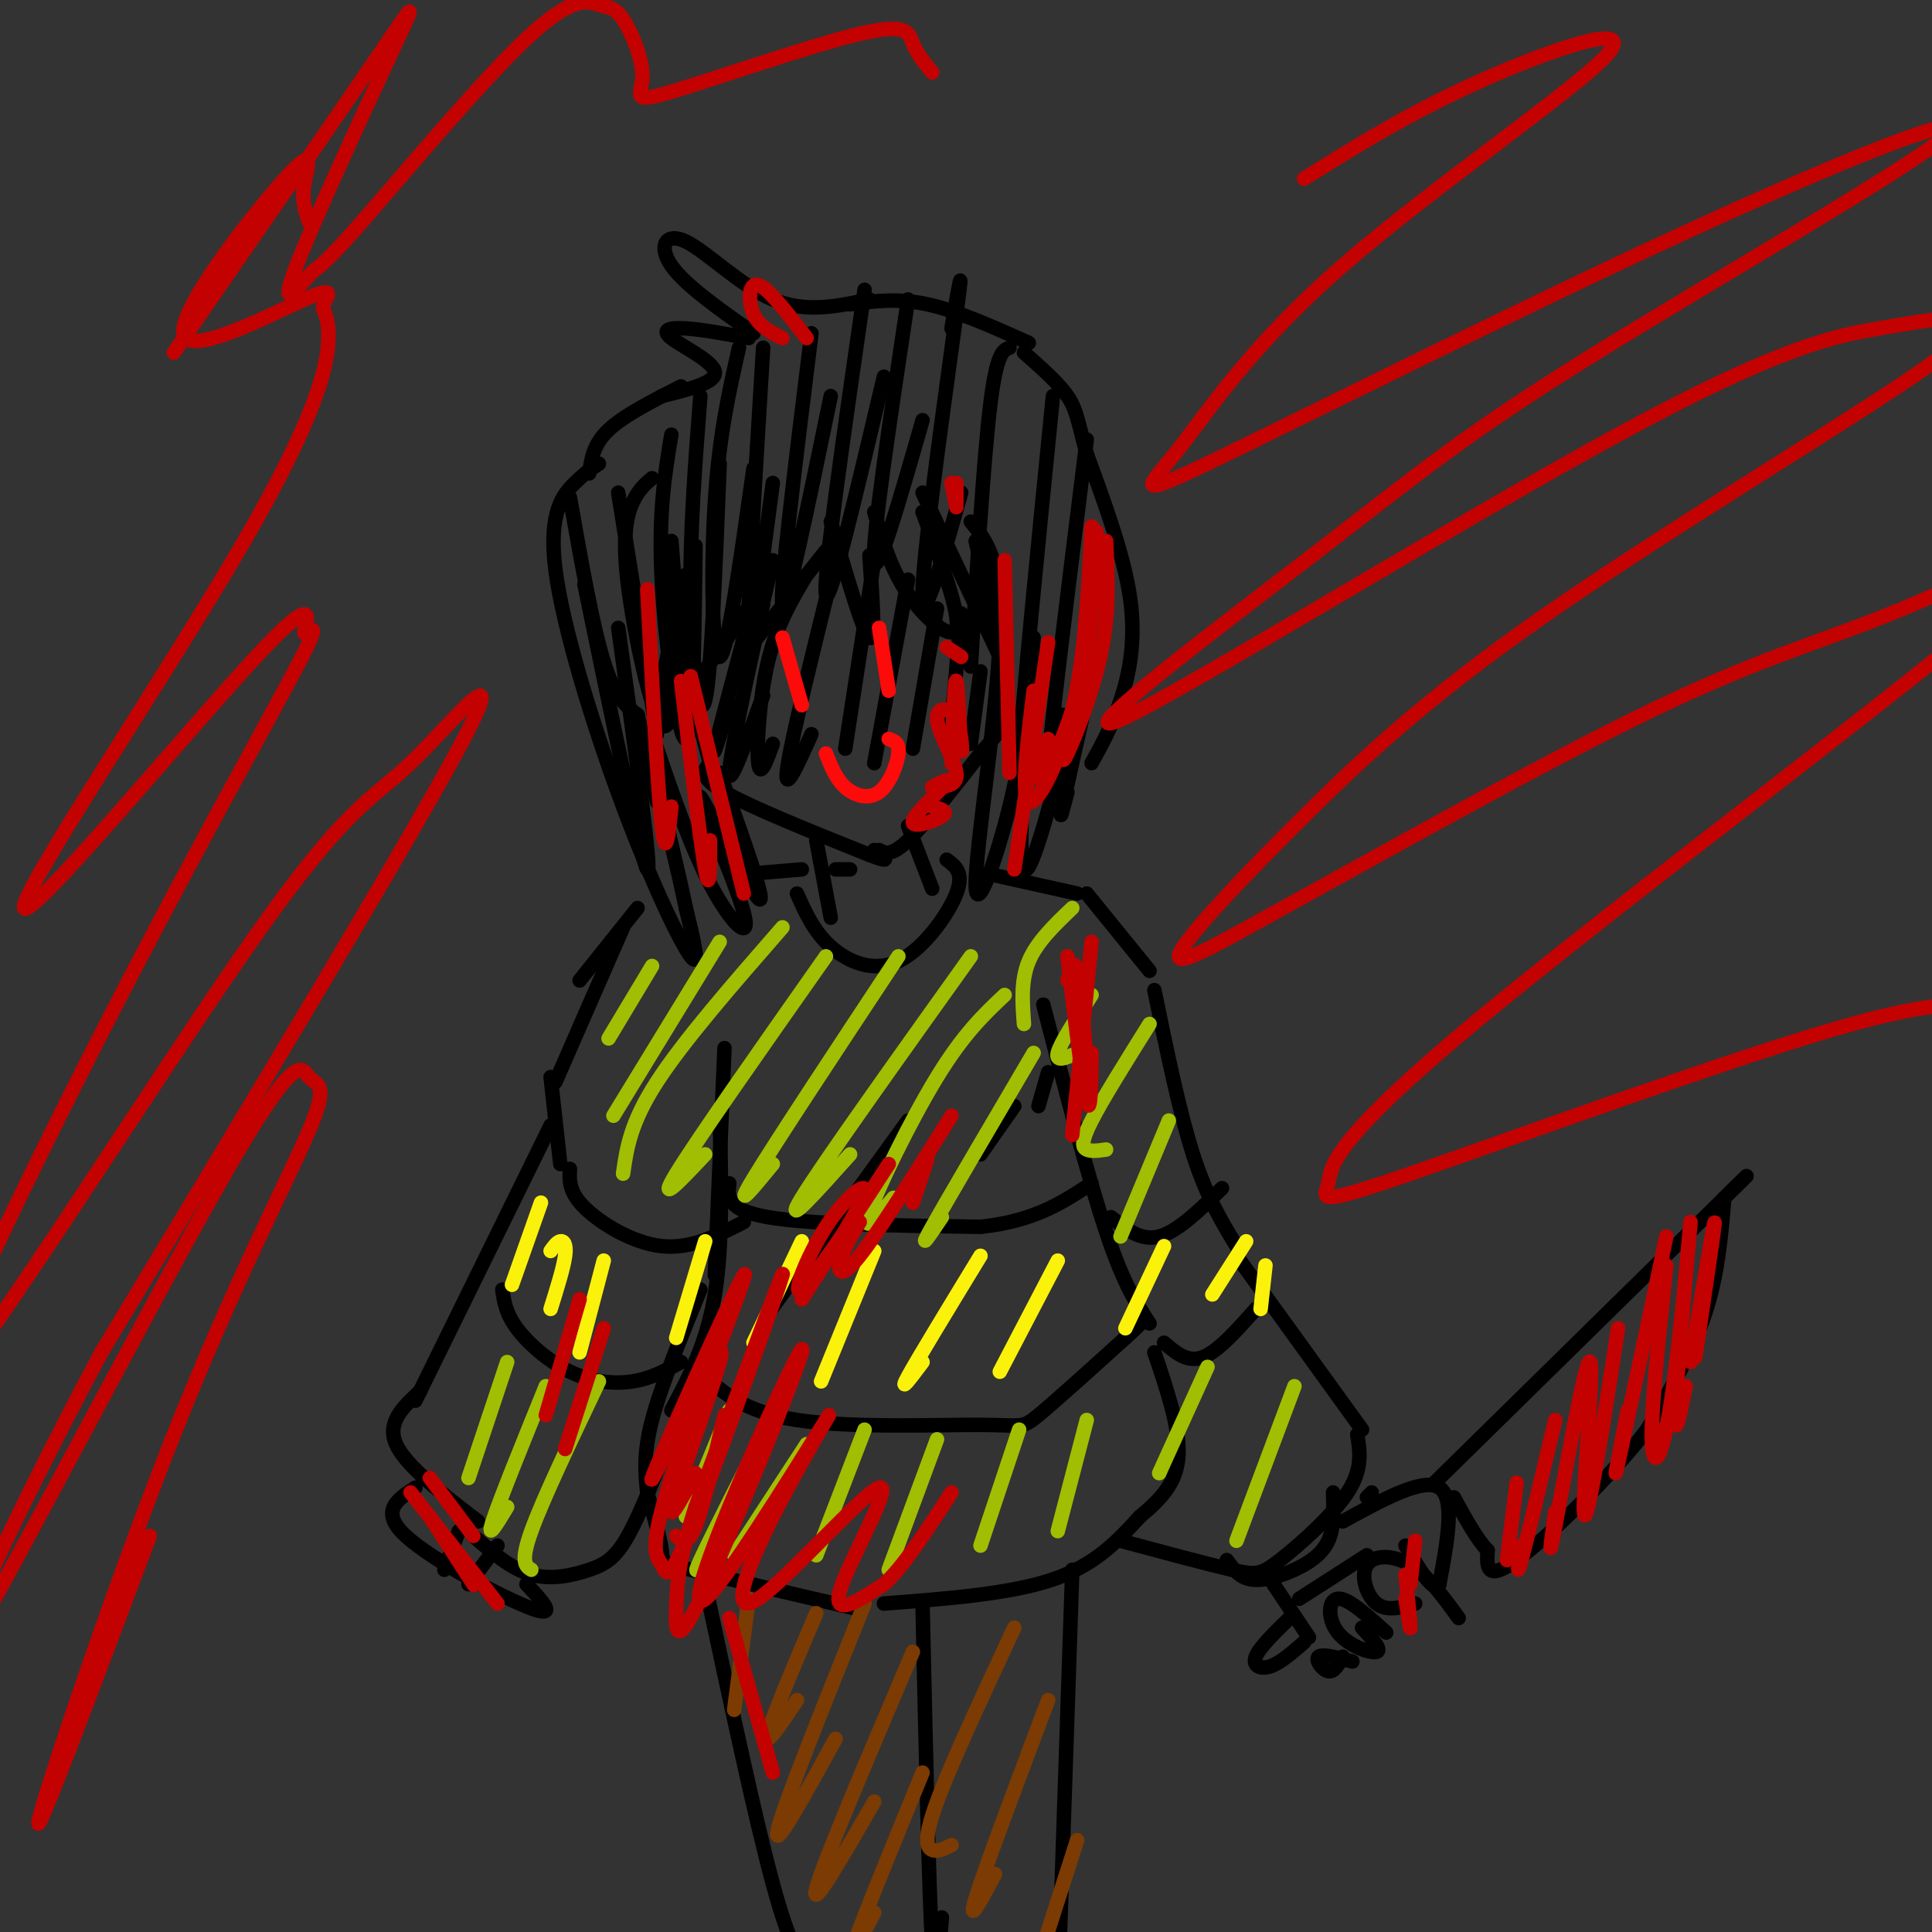 <svg viewBox='0 0 400 400' version='1.1' xmlns='http://www.w3.org/2000/svg' xmlns:xlink='http://www.w3.org/1999/xlink'><rect x="0" y="0" width="400" height="400" fill="#333333" stroke="none"/><g fill='none' stroke='rgb(0,0,0)' stroke-width='3' stroke-linecap='round' stroke-linejoin='round'><path d='M138,124c0.000,0.000 9.000,34.000 9,34'/><path d='M147,158c-1.250,1.417 -2.500,2.833 3,6c5.500,3.167 17.750,8.083 30,13'/><path d='M180,177c5.167,2.000 3.083,0.500 1,-1'/><path d='M182,176c1.250,0.667 2.500,1.333 6,-2c3.500,-3.333 9.250,-10.667 15,-18'/><path d='M203,156c3.533,-4.089 4.867,-5.311 5,-9c0.133,-3.689 -0.933,-9.844 -2,-16'/><path d='M206,131c-1.000,-5.833 -2.500,-12.417 -4,-19'/><path d='M135,99c-1.393,1.173 -2.786,2.345 -4,5c-1.214,2.655 -2.250,6.792 -1,17c1.250,10.208 4.786,26.488 7,29c2.214,2.512 3.107,-8.744 4,-20'/><path d='M142,119c-3.333,13.833 -6.667,27.667 -4,28c2.667,0.333 11.333,-12.833 20,-26'/><path d='M160,116c0.000,0.000 -3.000,13.000 -3,13'/><path d='M156,133c0.000,0.000 15.000,-19.000 15,-19'/><path d='M172,108c3.333,11.417 6.667,22.833 8,24c1.333,1.167 0.667,-7.917 0,-17'/><path d='M181,106c1.689,5.867 3.378,11.733 7,17c3.622,5.267 9.178,9.933 10,7c0.822,-2.933 -3.089,-13.467 -7,-24'/><path d='M191,102c0.000,0.000 16.000,34.000 16,34'/><path d='M201,108c3.286,4.054 6.571,8.107 6,24c-0.571,15.893 -5.000,43.625 -5,51c0.000,7.375 4.429,-5.607 7,-16c2.571,-10.393 3.286,-18.196 4,-26'/><path d='M214,132c-1.750,22.917 -3.500,45.833 -2,48c1.500,2.167 6.250,-16.417 11,-35'/><path d='M221,164c-0.917,3.500 -1.833,7.000 -1,3c0.833,-4.000 3.417,-15.500 6,-27'/><path d='M226,158c2.111,-3.822 4.222,-7.644 6,-13c1.778,-5.356 3.222,-12.244 2,-21c-1.222,-8.756 -5.111,-19.378 -9,-30'/><path d='M225,94c-1.889,-6.933 -2.111,-9.267 -4,-12c-1.889,-2.733 -5.444,-5.867 -9,-9'/><path d='M213,71c-7.417,-3.333 -14.833,-6.667 -21,-8c-6.167,-1.333 -11.083,-0.667 -16,0'/><path d='M180,62c-6.607,1.423 -13.214,2.845 -20,0c-6.786,-2.845 -13.750,-9.958 -18,-12c-4.250,-2.042 -5.786,0.988 -3,5c2.786,4.012 9.893,9.006 17,14'/><path d='M155,70c-4.821,-0.893 -9.643,-1.786 -13,-2c-3.357,-0.214 -5.250,0.250 -3,2c2.250,1.750 8.643,4.786 9,7c0.357,2.214 -5.321,3.607 -11,5'/><path d='M141,80c-5.917,3.000 -11.833,6.000 -15,9c-3.167,3.000 -3.583,6.000 -4,9'/><path d='M124,96c-1.349,0.874 -2.699,1.748 -5,4c-2.301,2.252 -5.555,5.882 -4,18c1.555,12.118 7.919,32.724 14,49c6.081,16.276 11.880,28.222 14,31c2.120,2.778 0.560,-3.611 -1,-10'/><path d='M142,188c-1.500,-7.333 -4.750,-20.667 -8,-34'/><path d='M135,152c3.898,11.486 7.796,22.973 12,31c4.204,8.027 8.715,12.595 7,6c-1.715,-6.595 -9.654,-24.352 -9,-24c0.654,0.352 9.901,18.815 12,21c2.099,2.185 -2.951,-11.907 -8,-26'/><path d='M132,148c-2.333,-1.750 -4.667,-3.500 -7,-11c-2.333,-7.500 -4.667,-20.750 -7,-34'/><path d='M121,121c5.917,28.750 11.833,57.500 13,59c1.167,1.500 -2.417,-24.250 -6,-50'/><path d='M132,148c0.000,0.000 4.000,18.000 4,18'/><path d='M135,142c0.000,0.000 -1.000,-10.000 -1,-10'/><path d='M128,102c0.000,0.000 8.000,50.000 8,50'/><path d='M142,150c0.000,0.000 -3.000,-38.000 -3,-38'/><path d='M139,90c-1.356,8.111 -2.711,16.222 -2,30c0.711,13.778 3.489,33.222 5,33c1.511,-0.222 1.756,-20.111 2,-40'/><path d='M145,82c-1.111,14.311 -2.222,28.622 -2,42c0.222,13.378 1.778,25.822 3,21c1.222,-4.822 2.111,-26.911 3,-49'/><path d='M153,72c-2.067,9.089 -4.133,18.178 -5,32c-0.867,13.822 -0.533,32.378 1,32c1.533,-0.378 4.267,-19.689 7,-39'/><path d='M158,72c-1.667,27.167 -3.333,54.333 -3,59c0.333,4.667 2.667,-13.167 5,-31'/><path d='M168,69c-3.333,26.917 -6.667,53.833 -6,56c0.667,2.167 5.333,-20.417 10,-43'/><path d='M179,60c-4.333,30.000 -8.667,60.000 -8,63c0.667,3.000 6.333,-21.000 12,-45'/><path d='M188,62c-3.750,24.917 -7.500,49.833 -7,54c0.500,4.167 5.250,-12.417 10,-29'/><path d='M197,68c1.378,-8.044 2.756,-16.089 1,-3c-1.756,13.089 -6.644,47.311 -7,57c-0.356,9.689 3.822,-5.156 8,-20'/><path d='M209,72c-1.333,0.500 -2.667,1.000 -4,12c-1.333,11.000 -2.667,32.500 -4,54'/><path d='M218,82c-3.167,31.667 -6.333,63.333 -7,75c-0.667,11.667 1.167,3.333 3,-5'/><path d='M225,91c-3.583,28.750 -7.167,57.500 -8,67c-0.833,9.500 1.083,-0.250 3,-10'/><path d='M154,132c-2.750,10.333 -5.500,20.667 -6,23c-0.500,2.333 1.250,-3.333 3,-9'/><path d='M158,125c-3.500,15.917 -7.000,31.833 -7,35c0.000,3.167 3.500,-6.417 7,-16'/><path d='M167,119c-3.089,5.178 -6.178,10.356 -8,18c-1.822,7.644 -2.378,17.756 -2,21c0.378,3.244 1.689,-0.378 3,-4'/><path d='M173,116c-4.583,18.500 -9.167,37.000 -10,43c-0.833,6.000 2.083,-0.500 5,-7'/><path d='M181,116c0.000,0.000 -6.000,39.000 -6,39'/><path d='M188,120c0.000,0.000 -7.000,38.000 -7,38'/><path d='M194,126c0.000,0.000 -5.000,29.000 -5,29'/><path d='M199,127c0.000,0.000 -2.000,23.000 -2,23'/><path d='M203,139c0.000,0.000 -2.000,15.000 -2,15'/><path d='M176,180c0.000,0.000 -3.000,0.000 -3,0'/><path d='M169,174c0.000,0.000 3.000,16.000 3,16'/><path d='M188,171c0.000,0.000 5.000,13.000 5,13'/><path d='M165,185c1.744,3.935 3.488,7.869 7,11c3.512,3.131 8.792,5.458 14,3c5.208,-2.458 10.345,-9.702 12,-14c1.655,-4.298 -0.173,-5.649 -2,-7'/><path d='M166,180c0.000,0.000 -12.000,1.000 -12,1'/><path d='M132,188c0.000,0.000 -12.000,15.000 -12,15'/><path d='M129,192c0.000,0.000 -14.000,32.000 -14,32'/><path d='M114,223c0.000,0.000 2.000,18.000 2,18'/><path d='M114,233c0.000,0.000 -28.000,57.000 -28,57'/><path d='M87,288c-3.500,3.250 -7.000,6.500 -5,11c2.000,4.500 9.500,10.250 17,16'/><path d='M98,318c3.899,3.411 7.798,6.821 12,8c4.202,1.179 8.708,0.125 12,-1c3.292,-1.125 5.369,-2.321 8,-7c2.631,-4.679 5.815,-12.839 9,-21'/><path d='M139,292c3.667,-6.917 7.333,-13.833 9,-24c1.667,-10.167 1.333,-23.583 1,-37'/><path d='M150,217c0.000,0.000 -2.000,47.000 -2,47'/><path d='M145,267c-4.083,10.000 -8.167,20.000 -10,27c-1.833,7.000 -1.417,11.000 -1,15'/><path d='M134,309c1.356,4.800 2.711,9.600 3,12c0.289,2.400 -0.489,2.400 6,4c6.489,1.600 20.244,4.800 34,8'/><path d='M183,332c13.083,-1.000 26.167,-2.000 35,-5c8.833,-3.000 13.417,-8.000 18,-13'/><path d='M236,314c4.800,-3.978 7.800,-7.422 8,-13c0.200,-5.578 -2.400,-13.289 -5,-21'/><path d='M205,181c0.000,0.000 18.000,4.000 18,4'/><path d='M225,185c0.000,0.000 13.000,16.000 13,16'/><path d='M216,208c4.667,18.000 9.333,36.000 13,47c3.667,11.000 6.333,15.000 9,19'/><path d='M239,205c2.583,12.583 5.167,25.167 8,34c2.833,8.833 5.917,13.917 9,19'/><path d='M256,260c0.000,0.000 26.000,36.000 26,36'/><path d='M281,297c0.577,3.583 1.155,7.167 -2,12c-3.155,4.833 -10.042,10.917 -14,14c-3.958,3.083 -4.988,3.167 -10,2c-5.012,-1.167 -14.006,-3.583 -23,-6'/><path d='M86,308c-3.756,2.444 -7.511,4.889 -2,10c5.511,5.111 20.289,12.889 26,15c5.711,2.111 2.356,-1.444 -1,-5'/><path d='M92,325c0.000,0.000 3.000,-8.000 3,-8'/><path d='M97,328c0.000,0.000 6.000,-8.000 6,-8'/><path d='M254,323c1.298,1.798 2.595,3.595 5,4c2.405,0.405 5.917,-0.583 9,-2c3.083,-1.417 5.738,-3.262 7,-6c1.262,-2.738 1.131,-6.369 1,-10'/><path d='M284,309c0.000,0.000 -1.000,1.000 -1,1'/><path d='M278,315c8.333,-4.583 16.667,-9.167 20,-7c3.333,2.167 1.667,11.083 0,20'/><path d='M298,328c-1.167,2.000 -4.083,-3.000 -7,-8'/><path d='M297,307c0.000,0.000 58.000,-57.000 58,-57'/><path d='M355,250c10.167,-10.000 6.583,-6.500 3,-3'/><path d='M357,248c-0.667,8.000 -1.333,16.000 -4,24c-2.667,8.000 -7.333,16.000 -12,24'/><path d='M341,296c-7.600,9.822 -20.600,22.378 -27,27c-6.400,4.622 -6.200,1.311 -6,-2'/><path d='M308,321c-2.167,-2.167 -4.583,-6.583 -7,-11'/><path d='M302,335c-3.196,-4.411 -6.393,-8.821 -10,-11c-3.607,-2.179 -7.625,-2.125 -9,0c-1.375,2.125 -0.107,6.321 2,8c2.107,1.679 5.054,0.839 8,0'/><path d='M287,338c-3.970,-3.601 -7.940,-7.202 -10,-7c-2.060,0.202 -2.208,4.208 0,7c2.208,2.792 6.774,4.369 8,4c1.226,-0.369 -0.887,-2.685 -3,-5'/><path d='M280,344c-3.111,-0.822 -6.222,-1.644 -7,-1c-0.778,0.644 0.778,2.756 2,3c1.222,0.244 2.111,-1.378 3,-3'/><path d='M271,339c0.000,0.000 -8.000,-12.000 -8,-12'/><path d='M283,322c0.000,0.000 -14.000,9.000 -14,9'/><path d='M267,335c-3.133,3.044 -6.267,6.089 -7,8c-0.733,1.911 0.933,2.689 3,2c2.067,-0.689 4.533,-2.844 7,-5'/><path d='M146,328c5.167,24.250 10.333,48.500 14,62c3.667,13.500 5.833,16.250 8,19'/><path d='M168,409c1.333,3.167 0.667,1.583 0,0'/><path d='M191,332c0.667,30.083 1.333,60.167 2,71c0.667,10.833 1.333,2.417 2,-6'/><path d='M222,325c0.000,0.000 -3.000,89.000 -3,89'/><path d='M151,245c-0.333,2.750 -0.667,5.500 8,7c8.667,1.500 26.333,1.750 44,2'/><path d='M203,254c11.167,-1.167 17.083,-5.083 23,-9'/><path d='M145,284c4.405,4.149 8.810,8.298 20,10c11.190,1.702 29.167,0.958 38,1c8.833,0.042 8.524,0.869 12,-2c3.476,-2.869 10.738,-9.435 18,-16'/><path d='M233,277c3.667,-3.333 3.833,-3.667 4,-4'/><path d='M230,252c3.083,2.500 6.167,5.000 10,4c3.833,-1.000 8.417,-5.500 13,-10'/><path d='M241,278c2.417,2.083 4.833,4.167 8,3c3.167,-1.167 7.083,-5.583 11,-10'/><path d='M118,242c-0.133,2.378 -0.267,4.756 3,8c3.267,3.244 9.933,7.356 16,8c6.067,0.644 11.533,-2.178 17,-5'/><path d='M104,267c0.351,2.446 0.702,4.893 3,8c2.298,3.107 6.542,6.875 11,9c4.458,2.125 9.131,2.607 13,2c3.869,-0.607 6.935,-2.304 10,-4'/><path d='M159,272c0.000,0.000 29.000,-40.000 29,-40'/><path d='M203,239c0.000,0.000 7.000,-10.000 7,-10'/><path d='M217,222c0.000,0.000 -2.000,7.000 -2,7'/></g>
<g fill='none' stroke='rgb(124,59,2)' stroke-width='3' stroke-linecap='round' stroke-linejoin='round'><path d='M155,331c0.000,0.000 -3.000,23.000 -3,23'/><path d='M169,334c-4.667,11.000 -9.333,22.000 -10,25c-0.667,3.000 2.667,-2.000 6,-7'/><path d='M179,332c-8.500,21.167 -17.000,42.333 -18,47c-1.000,4.667 5.500,-7.167 12,-19'/><path d='M189,342c-9.333,21.917 -18.667,43.833 -20,49c-1.333,5.167 5.333,-6.417 12,-18'/><path d='M191,367c-6.167,15.083 -12.333,30.167 -14,35c-1.667,4.833 1.167,-0.583 4,-6'/><path d='M210,337c-6.556,14.067 -13.111,28.133 -16,36c-2.889,7.867 -2.111,9.533 -1,10c1.111,0.467 2.556,-0.267 4,-1'/><path d='M217,352c-6.583,17.500 -13.167,35.000 -15,41c-1.833,6.000 1.083,0.500 4,-5'/><path d='M223,381c0.000,0.000 -8.000,25.000 -8,25'/></g>
<g fill='none' stroke='rgb(161,190,2)' stroke-width='3' stroke-linecap='round' stroke-linejoin='round'><path d='M135,200c0.000,0.000 -9.000,15.000 -9,15'/><path d='M149,195c0.000,0.000 -22.000,36.000 -22,36'/><path d='M162,192c-10.250,11.750 -20.500,23.500 -26,32c-5.500,8.500 -6.250,13.750 -7,19'/><path d='M171,198c-13.417,19.083 -26.833,38.167 -31,45c-4.167,6.833 0.917,1.417 6,-4'/><path d='M186,198c-12.833,19.417 -25.667,38.833 -30,46c-4.333,7.167 -0.167,2.083 4,-3'/><path d='M201,198c-15.417,21.583 -30.833,43.167 -35,50c-4.167,6.833 2.917,-1.083 10,-9'/><path d='M208,206c-4.244,4.000 -8.489,8.000 -14,17c-5.511,9.000 -12.289,23.000 -14,28c-1.711,5.000 1.644,1.000 5,-3'/><path d='M214,218c-8.917,15.167 -17.833,30.333 -21,36c-3.167,5.667 -0.583,1.833 2,-2'/><path d='M222,188c-3.667,3.500 -7.333,7.000 -9,11c-1.667,4.000 -1.333,8.500 -1,13'/><path d='M226,206c-3.250,5.000 -6.500,10.000 -7,12c-0.500,2.000 1.750,1.000 4,0'/><path d='M238,212c-4.867,7.778 -9.733,15.556 -12,20c-2.267,4.444 -1.933,5.556 -1,6c0.933,0.444 2.467,0.222 4,0'/><path d='M242,232c0.000,0.000 -10.000,24.000 -10,24'/><path d='M105,282c0.000,0.000 -8.000,24.000 -8,24'/><path d='M113,287c-4.833,11.917 -9.667,23.833 -11,28c-1.333,4.167 0.833,0.583 3,-3'/><path d='M124,286c-5.833,12.250 -11.667,24.500 -14,31c-2.333,6.500 -1.167,7.250 0,8'/><path d='M151,292c0.000,0.000 -9.000,22.000 -9,22'/><path d='M159,295c-6.000,11.833 -12.000,23.667 -14,28c-2.000,4.333 0.000,1.167 2,-2'/><path d='M167,299c0.000,0.000 -15.000,23.000 -15,23'/><path d='M179,296c0.000,0.000 -10.000,26.000 -10,26'/><path d='M194,298c0.000,0.000 -10.000,27.000 -10,27'/><path d='M211,296c0.000,0.000 -8.000,24.000 -8,24'/><path d='M225,294c0.000,0.000 -6.000,23.000 -6,23'/><path d='M250,283c0.000,0.000 -10.000,22.000 -10,22'/><path d='M268,287c0.000,0.000 -12.000,32.000 -12,32'/></g>
<g fill='none' stroke='rgb(251,242,11)' stroke-width='3' stroke-linecap='round' stroke-linejoin='round'><path d='M112,249c0.000,0.000 -6.000,17.000 -6,17'/><path d='M114,259c0.667,-0.933 1.333,-1.867 2,-2c0.667,-0.133 1.333,0.533 1,3c-0.333,2.467 -1.667,6.733 -3,11'/><path d='M125,261c0.000,0.000 -5.000,19.000 -5,19'/><path d='M146,257c0.000,0.000 -6.000,20.000 -6,20'/><path d='M166,257c0.000,0.000 -10.000,21.000 -10,21'/><path d='M181,259c0.000,0.000 -11.000,27.000 -11,27'/><path d='M203,260c-6.500,10.667 -13.000,21.333 -15,25c-2.000,3.667 0.500,0.333 3,-3'/><path d='M219,261c0.000,0.000 -12.000,23.000 -12,23'/><path d='M241,258c0.000,0.000 -8.000,17.000 -8,17'/><path d='M258,257c0.000,0.000 -7.000,11.000 -7,11'/><path d='M262,262c0.000,0.000 -1.000,9.000 -1,9'/></g>
<g fill='none' stroke='rgb(253,10,10)' stroke-width='3' stroke-linecap='round' stroke-linejoin='round'><path d='M162,132c0.000,0.000 4.000,14.000 4,14'/><path d='M182,130c0.000,0.000 2.000,13.000 2,13'/><path d='M171,156c1.030,2.625 2.060,5.250 4,7c1.940,1.750 4.792,2.625 7,1c2.208,-1.625 3.774,-5.750 4,-8c0.226,-2.250 -0.887,-2.625 -2,-3'/></g>
<g fill='none' stroke='rgb(195,1,1)' stroke-width='3' stroke-linecap='round' stroke-linejoin='round'><path d='M312,323c0.000,0.000 2.000,-16.000 2,-16'/><path d='M315,320c-0.583,3.667 -1.167,7.333 0,3c1.167,-4.333 4.083,-16.667 7,-29'/><path d='M322,313c-0.831,5.911 -1.662,11.821 0,3c1.662,-8.821 5.817,-32.375 7,-34c1.183,-1.625 -0.604,18.678 -1,27c-0.396,8.322 0.601,4.663 2,-3c1.399,-7.663 3.199,-19.332 5,-31'/><path d='M337,292c-1.667,8.500 -3.333,17.000 -2,11c1.333,-6.000 5.667,-26.500 10,-47'/><path d='M345,262c-1.573,14.700 -3.145,29.400 -3,36c0.145,6.600 2.008,5.099 4,-8c1.992,-13.099 4.113,-37.796 4,-37c-0.113,0.796 -2.461,27.085 -3,37c-0.539,9.915 0.730,3.458 2,-3'/><path d='M351,281c2.083,-14.083 4.167,-28.167 4,-28c-0.167,0.167 -2.583,14.583 -5,29'/><path d='M292,328c0.000,0.000 1.000,-9.000 1,-9'/><path d='M291,326c0.500,5.083 1.000,10.167 1,11c0.000,0.833 -0.500,-2.583 -1,-6'/><path d='M197,158c0.322,-8.930 0.644,-17.861 1,-17c0.356,0.861 0.744,11.512 1,14c0.256,2.488 0.378,-3.189 -1,-6c-1.378,-2.811 -4.256,-2.757 -4,0c0.256,2.757 3.644,8.216 4,11c0.356,2.784 -2.322,2.892 -5,3'/><path d='M193,163c0.432,-0.257 4.013,-2.399 3,-1c-1.013,1.399 -6.619,6.338 -7,8c-0.381,1.662 4.463,0.046 6,-1c1.537,-1.046 -0.231,-1.523 -2,-2'/><path d='M199,136c0.000,0.000 -3.000,-2.000 -3,-2'/><path d='M198,105c0.000,0.000 -1.000,-5.000 -1,-5'/><path d='M198,100c0.000,0.000 0.000,4.000 0,4'/><path d='M208,116c0.000,0.000 1.000,44.000 1,44'/><path d='M210,180c0.000,0.000 7.000,-47.000 7,-47'/><path d='M214,143c-1.333,10.978 -2.667,21.956 -1,23c1.667,1.044 6.333,-7.844 9,-19c2.667,-11.156 3.333,-24.578 4,-38'/><path d='M217,153c-1.244,5.044 -2.489,10.089 -1,8c1.489,-2.089 5.711,-11.311 8,-21c2.289,-9.689 2.644,-19.844 3,-30'/><path d='M221,153c-0.756,3.089 -1.511,6.178 0,3c1.511,-3.178 5.289,-12.622 7,-21c1.711,-8.378 1.356,-15.689 1,-23'/><path d='M154,185c0.000,0.000 -11.000,-45.000 -11,-45'/><path d='M147,174c0.000,5.750 0.000,11.500 -1,6c-1.000,-5.500 -3.000,-22.250 -5,-39'/><path d='M139,167c-0.583,5.750 -1.167,11.500 -2,4c-0.833,-7.500 -1.917,-28.250 -3,-49'/><path d='M98,318c0.000,0.000 -9.000,-12.000 -9,-12'/><path d='M89,314c4.167,6.500 8.333,13.000 9,14c0.667,1.000 -2.167,-3.500 -5,-8'/><path d='M85,309c0.000,0.000 18.000,23.000 18,23'/><path d='M160,367c0.000,0.000 -9.000,-32.000 -9,-32'/><path d='M140,318c1.167,1.083 2.333,2.167 4,-2c1.667,-4.167 3.833,-13.583 6,-23'/><path d='M144,305c-3.320,6.187 -6.641,12.374 -4,4c2.641,-8.374 11.243,-31.310 9,-29c-2.243,2.310 -15.332,29.866 -14,26c1.332,-3.866 17.084,-39.154 19,-42c1.916,-2.846 -10.006,26.751 -15,42c-4.994,15.249 -3.060,16.149 -2,18c1.060,1.851 1.247,4.652 7,-10c5.753,-14.652 17.072,-46.758 18,-50c0.928,-3.242 -8.536,22.379 -18,48'/><path d='M144,312c-3.676,11.520 -3.864,16.322 -4,21c-0.136,4.678 -0.218,9.234 6,-4c6.218,-13.234 18.737,-44.256 20,-49c1.263,-4.744 -8.729,16.792 -15,32c-6.271,15.208 -8.820,24.089 -3,17c5.820,-7.089 20.009,-30.149 23,-35c2.991,-4.851 -5.215,8.507 -11,20c-5.785,11.493 -9.149,21.122 -3,17c6.149,-4.122 21.809,-21.994 25,-23c3.191,-1.006 -6.088,14.856 -8,21c-1.912,6.144 3.544,2.572 9,-1'/><path d='M183,328c3.833,-3.333 8.917,-11.167 14,-19'/><path d='M166,269c6.143,-9.548 12.286,-19.095 13,-22c0.714,-2.905 -4.000,0.833 -8,7c-4.000,6.167 -7.286,14.762 -5,13c2.286,-1.762 10.143,-13.881 18,-26'/><path d='M178,253c-1.711,2.844 -3.422,5.689 -4,8c-0.578,2.311 -0.022,4.089 4,-1c4.022,-5.089 11.511,-17.044 19,-29'/><path d='M192,240c0.000,0.000 -3.000,9.000 -3,9'/><path d='M117,300c0.000,0.000 8.000,-25.000 8,-25'/><path d='M113,293c0.000,0.000 7.000,-24.000 7,-24'/><path d='M221,203c0.667,-2.417 1.333,-4.833 2,-2c0.667,2.833 1.333,10.917 2,19'/><path d='M221,198c1.583,13.333 3.167,26.667 4,30c0.833,3.333 0.917,-3.333 1,-10'/><path d='M226,195c0.000,0.000 -4.000,40.000 -4,40'/><path d='M64,46c-0.802,-2.239 -1.605,-4.478 -1,-8c0.605,-3.522 2.617,-8.328 -4,-1c-6.617,7.328 -21.864,26.789 -21,32c0.864,5.211 17.838,-3.827 25,-7c7.162,-3.173 4.511,-0.480 4,1c-0.511,1.480 1.116,1.749 1,7c-0.116,5.251 -1.975,15.484 -18,43c-16.025,27.516 -46.214,72.314 -45,75c1.214,2.686 33.832,-36.739 48,-52c14.168,-15.261 9.887,-6.359 10,-5c0.113,1.359 4.621,-4.827 -1,6c-5.621,10.827 -21.372,38.666 -40,75c-18.628,36.334 -40.132,81.161 -33,75c7.132,-6.161 42.901,-63.311 63,-92c20.099,-28.689 24.527,-28.916 33,-37c8.473,-8.084 20.992,-24.024 11,-5c-9.992,19.024 -42.496,73.012 -75,127'/><path d='M21,280c-21.178,39.580 -36.623,75.032 -29,63c7.623,-12.032 38.316,-71.546 54,-99c15.684,-27.454 16.360,-22.848 18,-21c1.640,1.848 4.244,0.939 0,11c-4.244,10.061 -15.335,31.093 -28,63c-12.665,31.907 -26.904,74.688 -28,80c-1.096,5.312 10.952,-26.844 23,-59'/><path d='M270,37c10.739,-6.721 21.477,-13.442 36,-20c14.523,-6.558 32.830,-12.953 27,-6c-5.830,6.953 -35.798,27.254 -55,44c-19.202,16.746 -27.640,29.937 -34,38c-6.360,8.063 -10.642,10.997 8,2c18.642,-8.997 60.209,-29.926 95,-46c34.791,-16.074 62.805,-27.295 56,-21c-6.805,6.295 -48.430,30.105 -74,46c-25.570,15.895 -35.086,23.873 -56,40c-20.914,16.127 -53.226,40.401 -41,35c12.226,-5.401 68.992,-40.478 103,-59c34.008,-18.522 45.260,-20.488 54,-22c8.740,-1.512 14.968,-2.569 18,-2c3.032,0.569 2.868,2.766 -14,14c-16.868,11.234 -50.439,31.506 -74,48c-23.561,16.494 -37.113,29.210 -49,41c-11.887,11.790 -22.111,22.654 -25,27c-2.889,4.346 1.555,2.173 6,0'/><path d='M251,196c18.063,-9.649 60.221,-33.773 87,-47c26.779,-13.227 38.178,-15.558 56,-23c17.822,-7.442 42.068,-19.994 23,-3c-19.068,16.994 -81.451,63.536 -112,89c-30.549,25.464 -29.263,29.850 -30,33c-0.737,3.150 -3.496,5.062 17,-2c20.496,-7.062 64.246,-23.099 88,-30c23.754,-6.901 27.511,-4.666 31,-4c3.489,0.666 6.711,-0.238 8,0c1.289,0.238 0.644,1.619 0,3'/><path d='M193,15c-1.586,-1.946 -3.173,-3.891 -4,-6c-0.827,-2.109 -0.896,-4.380 -11,-2c-10.104,2.380 -30.244,9.411 -39,12c-8.756,2.589 -6.130,0.735 -6,-3c0.130,-3.735 -2.238,-9.351 -4,-12c-1.762,-2.649 -2.919,-2.331 -5,-3c-2.081,-0.669 -5.086,-2.324 -15,7c-9.914,9.324 -26.736,29.626 -35,39c-8.264,9.374 -7.971,7.821 -10,10c-2.029,2.179 -6.379,8.089 -3,-1c3.379,-9.089 14.487,-33.178 20,-45c5.513,-11.822 5.432,-11.378 -3,1c-8.432,12.378 -25.216,36.689 -42,61'/><path d='M162,70c-2.422,-1.200 -4.844,-2.400 -6,-5c-1.156,-2.600 -1.044,-6.600 1,-6c2.044,0.600 6.022,5.800 10,11'/></g>
</svg>